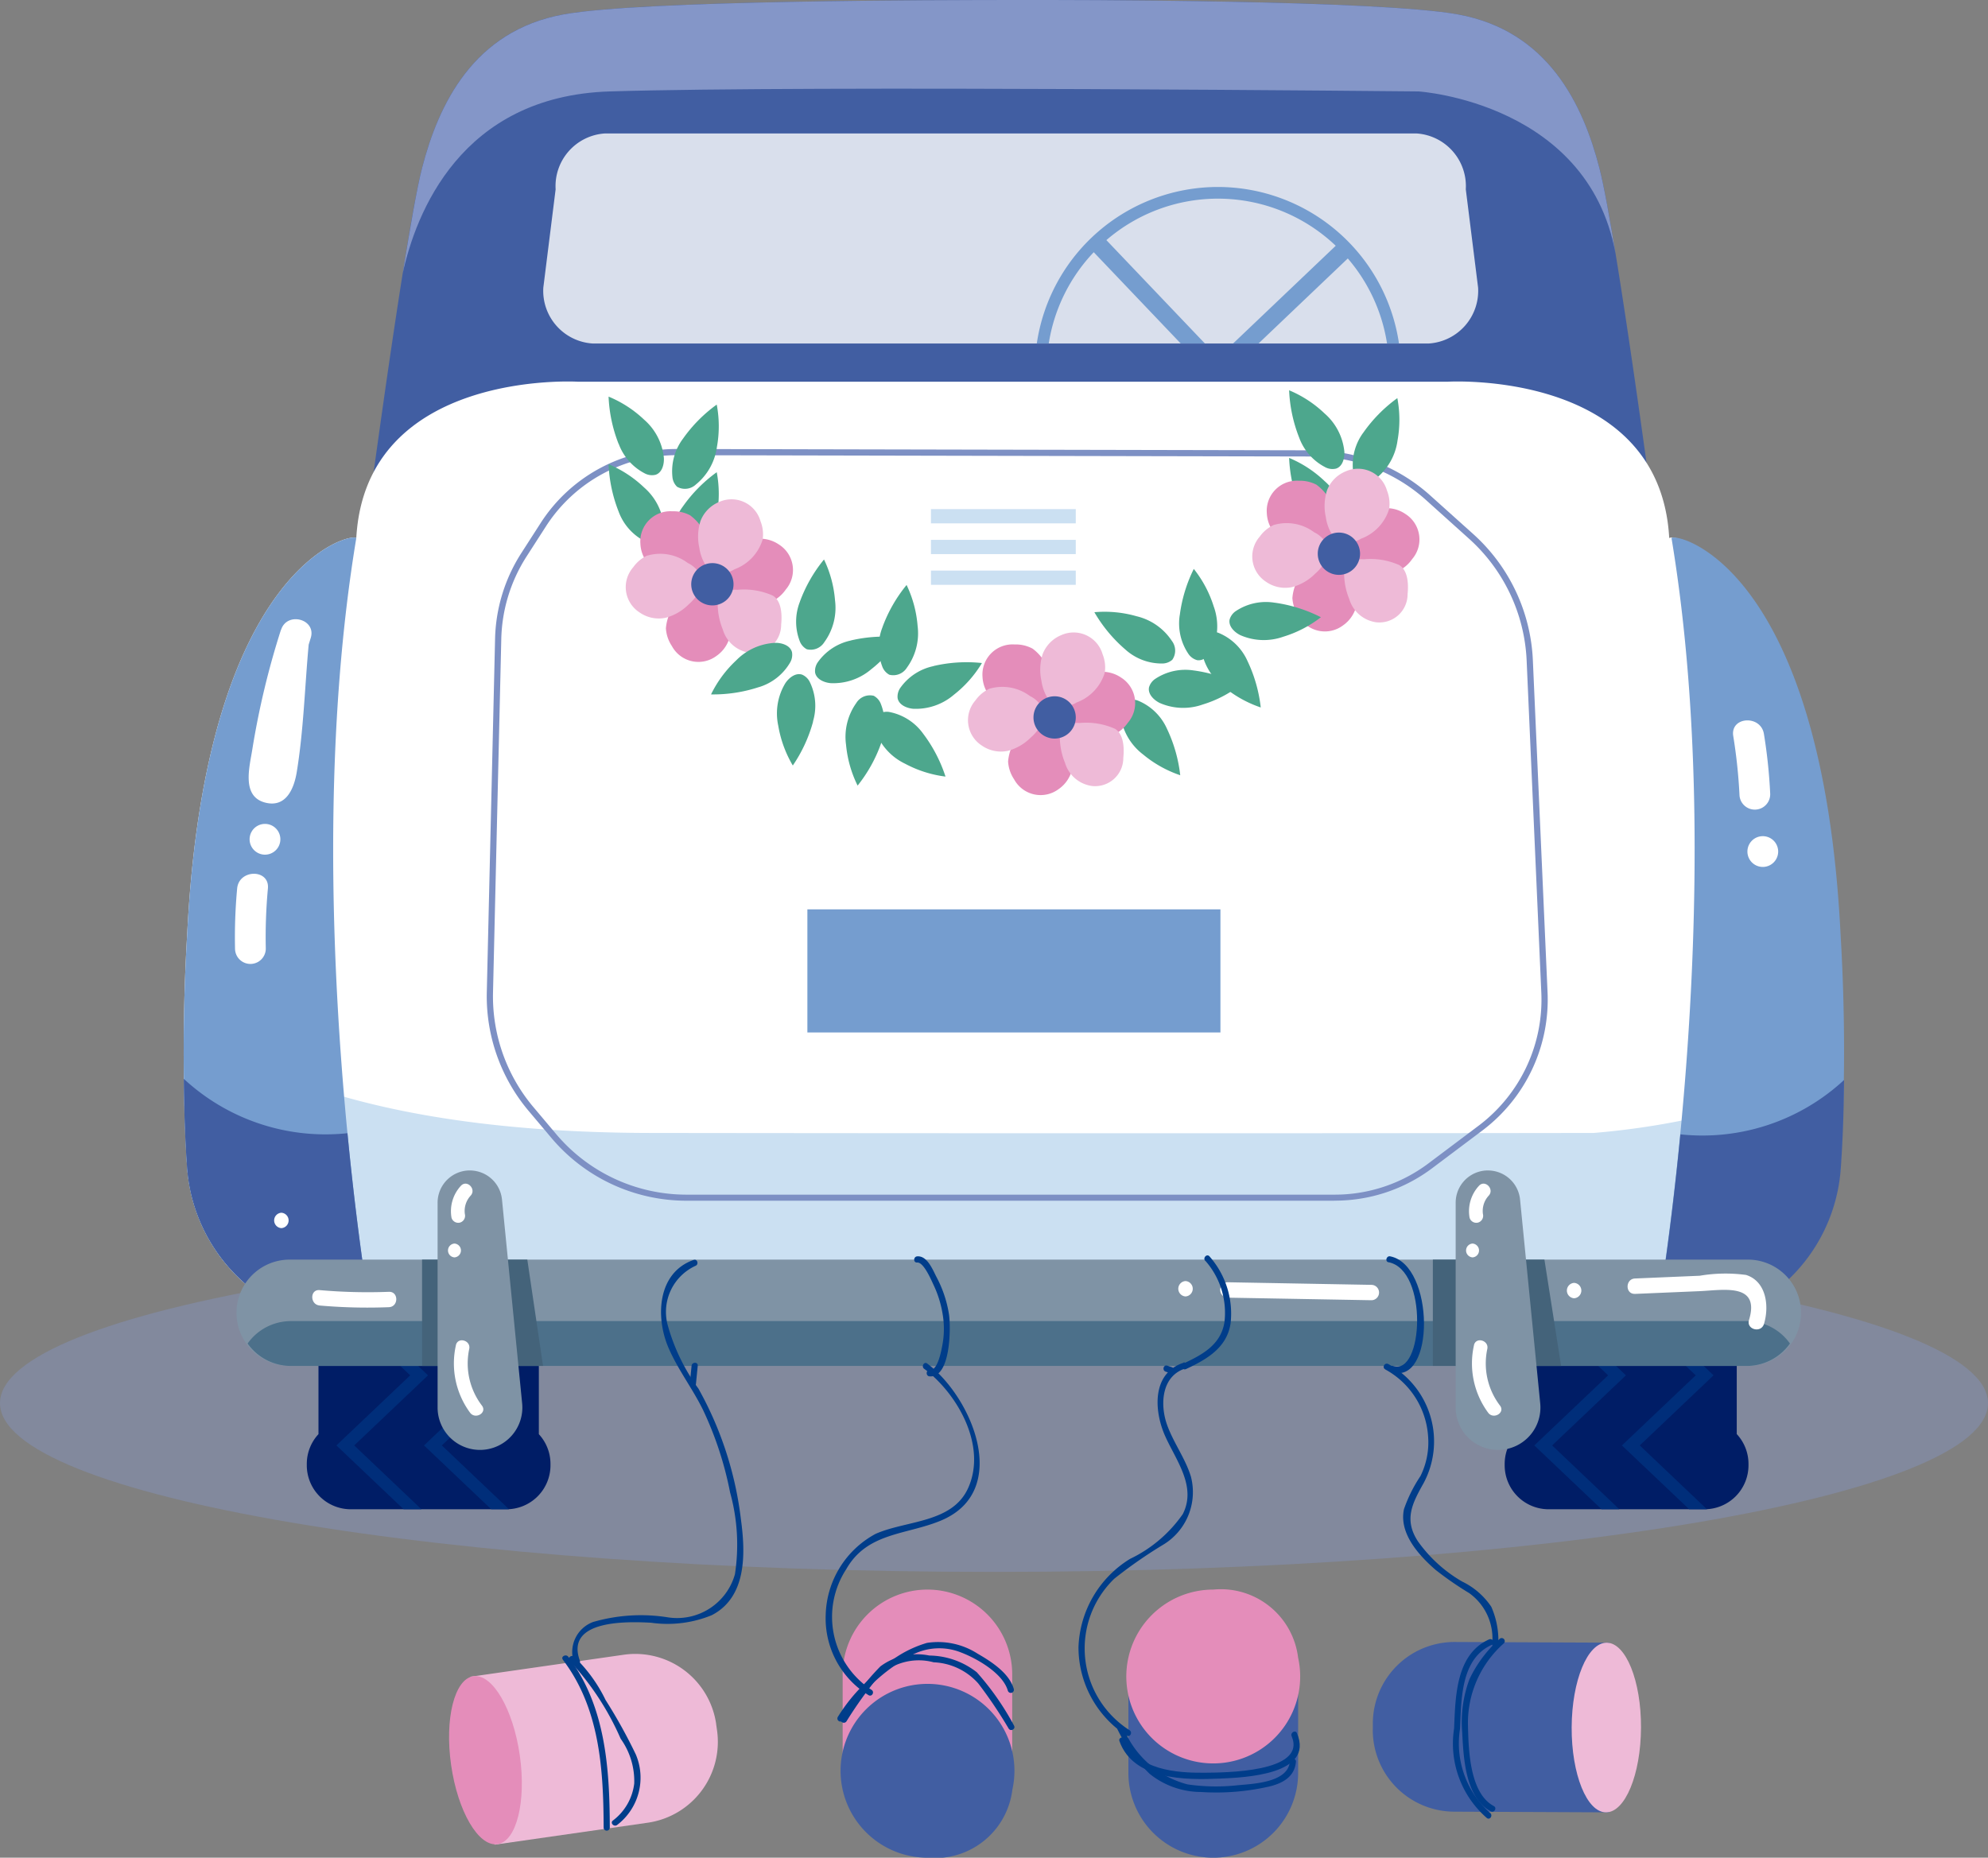 <svg xmlns="http://www.w3.org/2000/svg" xmlns:xlink="http://www.w3.org/1999/xlink" width="66.568" height="62.218" viewBox="0 0 66.568 62.218"><rect x="0" y="0" width="66.568" height="62.218" fill="#808080" stroke="none"/><defs><clipPath id="a"><rect width="66.568" height="62.218" fill="none"/></clipPath><clipPath id="c"><rect width="66.568" height="11.305" fill="none"/></clipPath><clipPath id="d"><rect width="31.3" height="7.035" fill="none"/></clipPath></defs><g transform="translate(-83.216 668)"><g transform="translate(83.216 -668)"><g clip-path="url(#a)"><g clip-path="url(#a)"><g transform="translate(0 41.342)" opacity="0.4"><g clip-path="url(#c)"><path d="M66.568,139.572c0,3.122-14.9,5.652-33.284,5.652S0,142.695,0,139.572s14.9-5.652,33.284-5.652,33.284,2.531,33.284,5.652" transform="translate(0 -133.92)" fill="#8496c8"/></g></g><path d="M41.048,141.48v-6.3H33.669v6.3a1.467,1.467,0,0,0-.391,1v.043a1.473,1.473,0,0,0,1.473,1.473h5.214a1.473,1.473,0,0,0,1.473-1.473v-.043a1.467,1.467,0,0,0-.391-1" transform="translate(-23.005 -93.448)" fill="#001d66"/><path d="M38.739,142.849l-2.25-2.137,2.471-2.347-2.471-2.346,2.628-2.5.283.3-2.314,2.2,2.471,2.346-2.471,2.347,2.25,2.138Z" transform="translate(-25.225 -92.302)" fill="#002e7a"/><path d="M48.243,142.849l-2.25-2.137,2.471-2.347-2.471-2.346,2.628-2.5.283.3-2.314,2.2,2.471,2.346-2.471,2.347,2.25,2.138Z" transform="translate(-31.795 -92.302)" fill="#002e7a"/><path d="M170.98,141.48v-6.3H163.6v6.3a1.467,1.467,0,0,0-.391,1v.043a1.473,1.473,0,0,0,1.473,1.473H169.9a1.473,1.473,0,0,0,1.473-1.473v-.043a1.466,1.466,0,0,0-.391-1" transform="translate(-112.825 -93.448)" fill="#001d66"/><path d="M168.671,142.849l-2.25-2.137,2.471-2.347-2.471-2.346,2.628-2.5.283.3-2.314,2.2,2.471,2.346-2.471,2.347,2.25,2.138Z" transform="translate(-115.045 -92.302)" fill="#002e7a"/><path d="M178.175,142.849l-2.25-2.137,2.471-2.347-2.471-2.346,2.628-2.5.283.3-2.314,2.2,2.471,2.346-2.471,2.347,2.25,2.138Z" transform="translate(-121.615 -92.302)" fill="#002e7a"/><path d="M111.145,42.921h0s.011,0,0,0" transform="translate(-76.833 -29.671)" fill="#415ea2"/><path d="M81.468,5.631c-.549-2.128-1.716-4.6-4.736-5.148C74.061,0,64.042-.005,61.755,0S49.45,0,46.78.483c-3.02.549-4.187,3.02-4.736,5.148-.445,1.724-1.34,8.133-1.664,10.5a.216.216,0,0,0,.377.169c1.027-1.157,3.959-3.293,11.583-3.192,5.361.07,7.822.1,8.948.121v.015l.468-.008.468.008v-.015c1.126-.017,3.587-.051,8.948-.121,7.624-.1,10.556,2.035,11.583,3.192a.216.216,0,0,0,.377-.169c-.324-2.372-1.219-8.781-1.664-10.5" transform="translate(-27.912 0)" fill="#415ea2"/><path d="M108.1,42.921h0c-.011,0,0,0,0,0" transform="translate(-74.726 -29.671)" fill="#415ea2"/><path d="M75.332,59.919c-.618-12.458-5.56-13.488-5.663-13.282-.309-5.663-7.413-5.241-7.413-5.241H33.118s-7.1-.422-7.413,5.241c-.1-.206-5.045.824-5.663,13.282a65.385,65.385,0,0,0,0,7.795A5.691,5.691,0,0,0,25.717,73H69.658a5.691,5.691,0,0,0,5.678-5.281,65.46,65.46,0,0,0,0-7.795" transform="translate(-13.775 -28.612)" fill="#fff"/><path d="M46.4,120.953H69.658a5.691,5.691,0,0,0,5.678-5.281c.066-.918.107-2,.112-3.258a26.1,26.1,0,0,1-8.314,2.1s-13.788.023-31.547,0c-8.6-.011-13.193-1.852-15.645-3.749-.038,2,.005,3.614.1,4.909a5.691,5.691,0,0,0,5.678,5.281Z" transform="translate(-13.775 -76.569)" fill="#cbe0f2"/><path d="M81.169,73.892H59.456a5.915,5.915,0,0,1-4.521-2.137l-.718-.852A5.96,5.96,0,0,1,52.8,66.927l.277-11.84a5.546,5.546,0,0,1,.872-2.874l.661-1.028a5.4,5.4,0,0,1,4.568-2.469h.012l21.3.044a5.888,5.888,0,0,1,3.921,1.529l1.415,1.271a6.041,6.041,0,0,1,2,4.194l.492,11.119a5.488,5.488,0,0,1-2.155,4.648l-1.71,1.285a5.417,5.417,0,0,1-3.281,1.084M59.179,48.923A5.191,5.191,0,0,0,54.785,51.3l-.661,1.028a5.338,5.338,0,0,0-.839,2.767l-.277,11.84a5.754,5.754,0,0,0,1.367,3.838l.718.852a5.71,5.71,0,0,0,4.364,2.064H81.169a5.212,5.212,0,0,0,3.157-1.043l1.71-1.285a5.284,5.284,0,0,0,2.073-4.475l-.491-11.119a5.833,5.833,0,0,0-1.932-4.05L84.27,50.443a5.683,5.683,0,0,0-3.784-1.476l-21.3-.044Z" transform="translate(-36.5 -33.678)" fill="#7d90c4"/><path d="M25.705,58.341c-.1-.206-5.045.824-5.663,13.282a65.385,65.385,0,0,0,0,7.795A5.691,5.691,0,0,0,25.717,84.7h.525s-2.549-14.243-.537-26.358" transform="translate(-13.775 -40.316)" fill="#759dcf"/><path d="M20.044,120.011a5.691,5.691,0,0,0,5.678,5.281h.525s-.458-2.56-.832-6.431a6.977,6.977,0,0,1-5.481-1.821c.01,1.139.049,2.124.11,2.971" transform="translate(-13.78 -80.908)" fill="#415ea2"/><g transform="translate(18.193 4.469)" opacity="0.8"><g clip-path="url(#d)"><path d="M88.592,21.512H60.577a1.768,1.768,0,0,1-1.643-1.87l.412-3.294a1.768,1.768,0,0,1,1.643-1.87H88.18a1.768,1.768,0,0,1,1.643,1.87l.412,3.294a1.768,1.768,0,0,1-1.643,1.87" transform="translate(-58.934 -14.477)" fill="#fff"/></g></g><path d="M111.145,42.921h0s.011,0,0,0" transform="translate(-76.833 -29.671)" fill="#005e9f"/><path d="M83.749,5.631C83.2,3.5,82.033,1.032,79.013.483,76.343,0,66.323-.005,64.037,0S51.731,0,49.061.483c-3.02.549-4.187,3.02-4.736,5.148-.169.656-.4,1.992-.648,3.525.435-1.983,1.929-5.94,6.936-6.094,6.693-.206,27.079,0,27.079,0s5.844.37,6.634,5.656c-.218-1.346-.424-2.493-.577-3.086" transform="translate(-30.193 0)" fill="#8496c8"/><path d="M43.116,33.262" transform="translate(-29.806 -22.994)" fill="#8496c8"/><path d="M108.1,42.921h0c-.011,0,0,0,0,0" transform="translate(-74.726 -29.671)" fill="#005e9f"/><path d="M180.1,58.341c.1-.206,5.045.824,5.663,13.282a65.4,65.4,0,0,1,0,7.795A5.691,5.691,0,0,1,180.09,84.7h-.525s2.549-14.243.537-26.358" transform="translate(-124.131 -40.316)" fill="#759dcf"/><path d="M185.772,120.139a5.691,5.691,0,0,1-5.678,5.281h-.525s.458-2.56.832-6.431a6.977,6.977,0,0,0,5.481-1.821c-.01,1.139-.049,2.124-.11,2.971" transform="translate(-124.134 -80.997)" fill="#415ea2"/><path d="M118.52,20.283a6.135,6.135,0,0,0-6.062,5.243h.4a5.721,5.721,0,0,1,1.507-3.058l2.913,3.058h.81l-3.3-3.463a5.719,5.719,0,0,1,7.68.189l-3.438,3.274h.851l2.991-2.849a5.717,5.717,0,0,1,1.314,2.849h.4a6.135,6.135,0,0,0-6.062-5.243" transform="translate(-77.741 -14.021)" fill="#759dcf"/><path d="M76.313,140.217H27.57a1.781,1.781,0,1,1,0-3.561H76.313a1.781,1.781,0,1,1,0,3.561" transform="translate(-17.828 -94.469)" fill="#7f93a5"/><path d="M77.051,143.326H28.308a1.777,1.777,0,0,0-1.451.751,1.777,1.777,0,0,0,1.451.751H77.051a1.777,1.777,0,0,0,1.451-.751,1.777,1.777,0,0,0-1.451-.751" transform="translate(-18.566 -99.08)" fill="#4c708a"/><path d="M45.782,140.217h4.051l-.527-3.561H45.782Z" transform="translate(-31.649 -94.469)" fill="#44637a"/><path d="M48.548,126.984h0a1.081,1.081,0,0,1,1.075.974l.676,6.836a1.419,1.419,0,1,1-2.832.14v-6.87a1.08,1.08,0,0,1,1.08-1.081" transform="translate(-32.814 -87.783)" fill="#7f93a5"/><path d="M190.093,90.717a.515.515,0,0,0,0,1.03.515.515,0,0,0,0-1.03" transform="translate(-131.066 -62.712)" fill="#fff"/><path d="M189.011,78.6c-.105-.649-1.134-.584-1.027.071a17.718,17.718,0,0,1,.21,2,.515.515,0,0,0,1.027-.071,17.642,17.642,0,0,0-.21-2" transform="translate(-129.946 -54.018)" fill="#fff"/><path d="M28.054,67.531a27.346,27.346,0,0,0-.959,4.007c-.094.594-.368,1.576.438,1.779.692.174.959-.467,1.05-1.02.23-1.4.27-2.858.4-4.273.023-.073.045-.147.068-.22.2-.633-.793-.9-.993-.274" transform="translate(-18.647 -46.435)" fill="#fff"/><path d="M27.628,89.383a.515.515,0,0,0,0,1.03.515.515,0,0,0,0-1.03" transform="translate(-18.755 -61.789)" fill="#fff"/><path d="M25.555,95.286a17.726,17.726,0,0,0-.071,2.012.515.515,0,0,0,1.03,0,17.726,17.726,0,0,1,.071-2.012c.061-.659-.969-.655-1.03,0" transform="translate(-17.614 -65.529)" fill="#fff"/><path d="M29.963,132.084a.258.258,0,0,0,0-.515.258.258,0,0,0,0,.515" transform="translate(-20.541 -90.952)" fill="#fff"/><path d="M34.118,140.48a18.339,18.339,0,0,0,2.318.056c.33-.013.332-.528,0-.515a18.382,18.382,0,0,1-2.318-.057c-.33-.029-.328.486,0,.515" transform="translate(-23.415 -96.756)" fill="#fff"/><path d="M49.249,128.486a1.252,1.252,0,0,0-.313,1.068.234.234,0,0,0,.285.162.237.237,0,0,0,.162-.285.753.753,0,0,1,.194-.617c.2-.22-.126-.549-.328-.328" transform="translate(-33.817 -88.77)" fill="#fff"/><path d="M48.794,135.377a.232.232,0,0,0,0-.463.232.232,0,0,0,0,.463" transform="translate(-33.576 -93.265)" fill="#fff"/><path d="M49.305,145.587a2.782,2.782,0,0,0,.475,2.254c.175.238.577.007.4-.234a2.328,2.328,0,0,1-.428-1.9c.061-.291-.386-.415-.447-.123" transform="translate(-34.04 -100.528)" fill="#fff"/><path d="M155.418,140.217h4.295l-.559-3.561h-3.736Z" transform="translate(-107.439 -94.469)" fill="#44637a"/><path d="M158.974,126.984h0a1.081,1.081,0,0,1,1.075.974l.676,6.836a1.419,1.419,0,1,1-2.832.14v-6.87a1.08,1.08,0,0,1,1.08-1.081" transform="translate(-109.15 -87.783)" fill="#7f93a5"/><path d="M170.181,139.693a.258.258,0,0,0,0-.515.258.258,0,0,0,0,.515" transform="translate(-117.472 -96.212)" fill="#fff"/><path d="M159.675,128.486a1.251,1.251,0,0,0-.313,1.068.234.234,0,0,0,.285.162.237.237,0,0,0,.162-.285.753.753,0,0,1,.194-.617c.2-.22-.126-.549-.328-.328" transform="translate(-110.153 -88.77)" fill="#fff"/><path d="M159.22,135.377a.232.232,0,0,0,0-.463.232.232,0,0,0,0,.463" transform="translate(-109.912 -93.265)" fill="#fff"/><path d="M159.731,145.587a2.782,2.782,0,0,0,.475,2.254c.175.238.577.007.4-.234a2.328,2.328,0,0,1-.428-1.9c.061-.291-.386-.415-.447-.123" transform="translate(-110.376 -100.528)" fill="#fff"/><path d="M128.033,139.495a.258.258,0,0,0,0-.515.258.258,0,0,0,0,.515" transform="translate(-88.336 -96.075)" fill="#fff"/><path d="M132.58,139.63l4.819.086a.257.257,0,0,0,0-.515l-4.819-.087a.258.258,0,0,0,0,.515" transform="translate(-91.479 -96.169)" fill="#fff"/><path d="M176.8,138.821l2.167-.092c.78-.033,2.032-.289,1.65.964-.1.318.4.454.5.137.181-.593.085-1.428-.6-1.644a5.145,5.145,0,0,0-1.551.027l-2.167.092c-.33.014-.332.529,0,.515" transform="translate(-122.051 -95.486)" fill="#fff"/><rect width="13.831" height="4.123" transform="translate(27.035 30.456)" fill="#759dcf"/><path d="M73.243,52.383a4.866,4.866,0,0,1,1.139-1.155,3.888,3.888,0,0,1,.006,1.419,1.954,1.954,0,0,1-.705,1.258.536.536,0,0,1-.627.077.514.514,0,0,1-.158-.332,1.819,1.819,0,0,1,.345-1.268" transform="translate(-50.382 -35.413)" fill="#4da78d"/><path d="M66.347,51.952a4.871,4.871,0,0,1-.337-1.587,3.882,3.882,0,0,1,1.188.777,1.954,1.954,0,0,1,.662,1.281c.012.227-.065.5-.281.566a.515.515,0,0,1-.364-.05,1.818,1.818,0,0,1-.868-.987" transform="translate(-45.632 -34.817)" fill="#4da78d"/><path d="M71.126,55.607a1.193,1.193,0,0,0-.6-.138,1.01,1.01,0,0,0-1.072,1.085,1.122,1.122,0,0,0,.394.806,1.715,1.715,0,0,0,.826.336,1.48,1.48,0,0,0,.559.011.681.681,0,0,0,.453-.3.9.9,0,0,0,.066-.573,1.54,1.54,0,0,0-.625-1.224" transform="translate(-48.011 -38.345)" fill="#e48dba"/><path d="M79.629,60.554a1.19,1.19,0,0,0,.471-.4,1.009,1.009,0,0,0-.223-1.509,1.121,1.121,0,0,0-.881-.17,1.715,1.715,0,0,0-.765.458,1.481,1.481,0,0,0-.344.44.678.678,0,0,0-.029.545.9.9,0,0,0,.418.4,1.54,1.54,0,0,0,1.354.236" transform="translate(-53.791 -40.406)" fill="#e48dba"/><path d="M72.23,65.01a1.193,1.193,0,0,0,.2.582,1.009,1.009,0,0,0,1.49.33,1.121,1.121,0,0,0,.473-.763,1.717,1.717,0,0,0-.155-.878,1.483,1.483,0,0,0-.289-.479.678.678,0,0,0-.5-.222.9.9,0,0,0-.521.249,1.539,1.539,0,0,0-.7,1.18" transform="translate(-49.931 -43.953)" fill="#e48dba"/><path d="M78.025,65.322a2.276,2.276,0,0,1-.171-.758.609.609,0,0,1,.069-.343.679.679,0,0,1,.585-.235,2.364,2.364,0,0,1,1.19.195c.3.186.31.657.278.972a.944.944,0,0,1-1.06.942,1.1,1.1,0,0,1-.892-.772" transform="translate(-53.819 -44.232)" fill="#eebad7"/><path d="M77.886,55.514a1.191,1.191,0,0,0-.073-.612,1.009,1.009,0,0,0-1.383-.643,1.121,1.121,0,0,0-.627.642,1.717,1.717,0,0,0-.038.891,1.485,1.485,0,0,0,.178.529.678.678,0,0,0,.439.324.905.905,0,0,0,.562-.131,1.54,1.54,0,0,0,.942-1" transform="translate(-52.348 -37.448)" fill="#eebad7"/><path d="M68.61,60.092a1.188,1.188,0,0,0-.474.393A1.009,1.009,0,0,0,68.346,62a1.122,1.122,0,0,0,.88.178,1.717,1.717,0,0,0,.769-.451,1.487,1.487,0,0,0,.348-.437.68.68,0,0,0,.034-.545.906.906,0,0,0-.415-.4,1.54,1.54,0,0,0-1.352-.248" transform="translate(-46.931 -41.489)" fill="#eebad7"/><path d="M76.4,61.8a.708.708,0,1,1-.708-.708.707.707,0,0,1,.708.708" transform="translate(-51.838 -42.232)" fill="#415ea2"/><path d="M140.163,51.265a4.869,4.869,0,0,1-.337-1.587,3.882,3.882,0,0,1,1.188.777,1.954,1.954,0,0,1,.662,1.281c.012.227-.065.5-.281.566a.515.515,0,0,1-.364-.05,1.818,1.818,0,0,1-.868-.987" transform="translate(-96.66 -34.342)" fill="#4da78d"/><path d="M147.059,44.358A4.874,4.874,0,0,1,148.2,43.2a3.89,3.89,0,0,1,.006,1.419,1.954,1.954,0,0,1-.705,1.258.535.535,0,0,1-.627.077.514.514,0,0,1-.158-.332,1.817,1.817,0,0,1,.345-1.268" transform="translate(-101.41 -29.866)" fill="#4da78d"/><path d="M123.1,76.872a4.879,4.879,0,0,1,.446,1.56,3.882,3.882,0,0,1-1.239-.692,1.954,1.954,0,0,1-.749-1.233.535.535,0,0,1,.241-.584.515.515,0,0,1,.367.025,1.818,1.818,0,0,1,.934.924" transform="translate(-84.026 -52.468)" fill="#4da78d"/><path d="M140.163,43.928a4.868,4.868,0,0,1-.337-1.587,3.882,3.882,0,0,1,1.188.777,1.954,1.954,0,0,1,.662,1.281c.012.227-.065.5-.281.566a.515.515,0,0,1-.364-.05,1.818,1.818,0,0,1-.868-.987" transform="translate(-96.66 -29.27)" fill="#4da78d"/><path d="M108.24,70.056a1.194,1.194,0,0,0-.6-.138A1.01,1.01,0,0,0,106.567,71a1.122,1.122,0,0,0,.394.806,1.715,1.715,0,0,0,.826.336,1.48,1.48,0,0,0,.559.01.678.678,0,0,0,.453-.3.9.9,0,0,0,.066-.573,1.54,1.54,0,0,0-.625-1.224" transform="translate(-73.668 -48.334)" fill="#e48dba"/><path d="M116.743,75a1.19,1.19,0,0,0,.471-.4,1.009,1.009,0,0,0-.223-1.509,1.121,1.121,0,0,0-.881-.17,1.718,1.718,0,0,0-.765.458,1.485,1.485,0,0,0-.344.44.678.678,0,0,0-.029.545.9.9,0,0,0,.418.4,1.54,1.54,0,0,0,1.354.236" transform="translate(-79.447 -50.395)" fill="#e48dba"/><path d="M109.345,79.46a1.191,1.191,0,0,0,.2.582,1.009,1.009,0,0,0,1.489.33,1.12,1.12,0,0,0,.473-.763,1.724,1.724,0,0,0-.155-.878,1.473,1.473,0,0,0-.289-.479.677.677,0,0,0-.5-.222.9.9,0,0,0-.52.249,1.538,1.538,0,0,0-.7,1.18" transform="translate(-75.588 -53.942)" fill="#e48dba"/><path d="M115.139,79.772a2.274,2.274,0,0,1-.171-.758.608.608,0,0,1,.069-.343.679.679,0,0,1,.585-.235,2.365,2.365,0,0,1,1.19.194c.3.186.31.657.278.972a.944.944,0,0,1-1.06.942,1.1,1.1,0,0,1-.892-.772" transform="translate(-79.476 -54.221)" fill="#eebad7"/><path d="M115,69.963a1.191,1.191,0,0,0-.073-.612,1.009,1.009,0,0,0-1.383-.643,1.122,1.122,0,0,0-.627.642,1.717,1.717,0,0,0-.038.891,1.485,1.485,0,0,0,.178.529.677.677,0,0,0,.439.324.905.905,0,0,0,.562-.131,1.54,1.54,0,0,0,.942-1" transform="translate(-78.006 -47.437)" fill="#eebad7"/><path d="M105.724,74.541a1.19,1.19,0,0,0-.474.393,1.009,1.009,0,0,0,.21,1.511,1.122,1.122,0,0,0,.88.178,1.72,1.72,0,0,0,.769-.451,1.491,1.491,0,0,0,.348-.437.68.68,0,0,0,.034-.545.906.906,0,0,0-.415-.4,1.54,1.54,0,0,0-1.352-.248" transform="translate(-72.587 -51.477)" fill="#eebad7"/><path d="M113.517,76.249a.708.708,0,1,1-.708-.708.708.708,0,0,1,.708.708" transform="translate(-77.495 -52.221)" fill="#415ea2"/><path d="M139.075,52.294a1.194,1.194,0,0,0-.6-.138,1.01,1.01,0,0,0-1.072,1.085,1.121,1.121,0,0,0,.394.806,1.715,1.715,0,0,0,.825.336,1.48,1.48,0,0,0,.559.011.68.68,0,0,0,.453-.3.9.9,0,0,0,.066-.573,1.54,1.54,0,0,0-.625-1.224" transform="translate(-94.984 -36.055)" fill="#e48dba"/><path d="M147.578,57.242a1.19,1.19,0,0,0,.471-.4,1.009,1.009,0,0,0-.223-1.509,1.121,1.121,0,0,0-.881-.17,1.715,1.715,0,0,0-.765.458,1.482,1.482,0,0,0-.344.44.678.678,0,0,0-.029.545.9.9,0,0,0,.418.4,1.54,1.54,0,0,0,1.354.236" transform="translate(-100.763 -38.117)" fill="#e48dba"/><path d="M140.18,61.7a1.194,1.194,0,0,0,.2.582,1.01,1.01,0,0,0,1.49.33,1.122,1.122,0,0,0,.473-.763,1.717,1.717,0,0,0-.155-.878,1.486,1.486,0,0,0-.289-.479.678.678,0,0,0-.5-.222.9.9,0,0,0-.52.249,1.539,1.539,0,0,0-.7,1.18" transform="translate(-96.904 -41.663)" fill="#e48dba"/><path d="M145.974,62.01a2.275,2.275,0,0,1-.171-.758.609.609,0,0,1,.069-.343.679.679,0,0,1,.585-.235,2.364,2.364,0,0,1,1.19.194c.3.186.31.657.278.972a.944.944,0,0,1-1.06.942,1.1,1.1,0,0,1-.892-.772" transform="translate(-100.792 -41.942)" fill="#eebad7"/><path d="M145.837,52.2a1.192,1.192,0,0,0-.073-.612,1.009,1.009,0,0,0-1.383-.643,1.122,1.122,0,0,0-.627.642,1.717,1.717,0,0,0-.038.891,1.486,1.486,0,0,0,.178.529.678.678,0,0,0,.439.324.9.9,0,0,0,.562-.131,1.54,1.54,0,0,0,.942-1" transform="translate(-99.321 -35.158)" fill="#eebad7"/><path d="M136.559,56.779a1.188,1.188,0,0,0-.474.393,1.009,1.009,0,0,0,.21,1.511,1.122,1.122,0,0,0,.88.178,1.718,1.718,0,0,0,.769-.451,1.487,1.487,0,0,0,.348-.437.68.68,0,0,0,.034-.545.906.906,0,0,0-.415-.4,1.54,1.54,0,0,0-1.352-.248" transform="translate(-93.903 -39.199)" fill="#eebad7"/><path d="M144.352,58.487a.708.708,0,1,1-.708-.708.708.708,0,0,1,.708.708" transform="translate(-98.811 -39.942)" fill="#415ea2"/><path d="M73.243,45.046a4.866,4.866,0,0,1,1.139-1.155,3.888,3.888,0,0,1,.006,1.419,1.954,1.954,0,0,1-.705,1.258.536.536,0,0,1-.627.077.514.514,0,0,1-.158-.332,1.819,1.819,0,0,1,.345-1.268" transform="translate(-50.382 -30.341)" fill="#4da78d"/><path d="M66.347,44.615a4.871,4.871,0,0,1-.337-1.587A3.882,3.882,0,0,1,67.2,43.8a1.954,1.954,0,0,1,.662,1.281c.012.227-.065.5-.281.566a.515.515,0,0,1-.364-.05,1.818,1.818,0,0,1-.868-.987" transform="translate(-45.632 -29.745)" fill="#4da78d"/><path d="M78.714,71.224a4.881,4.881,0,0,1-1.6.244,3.888,3.888,0,0,1,.844-1.141,1.955,1.955,0,0,1,1.318-.586c.227,0,.493.093.549.313a.516.516,0,0,1-.072.361,1.816,1.816,0,0,1-1.035.809" transform="translate(-53.305 -48.211)" fill="#4da78d"/><path d="M85.495,74.724a4.879,4.879,0,0,1-.68,1.473,3.883,3.883,0,0,1-.487-1.333,1.955,1.955,0,0,1,.237-1.423c.126-.189.349-.36.564-.286a.515.515,0,0,1,.261.258,1.817,1.817,0,0,1,.1,1.31" transform="translate(-58.268 -50.559)" fill="#4da78d"/><path d="M92.917,77.012a4.87,4.87,0,0,1-.788,1.419,3.892,3.892,0,0,1-.387-1.365,1.956,1.956,0,0,1,.342-1.4.536.536,0,0,1,.584-.243.516.516,0,0,1,.241.277,1.82,1.82,0,0,1,.007,1.314" transform="translate(-63.412 -52.12)" fill="#4da78d"/><path d="M96.482,77.955a4.871,4.871,0,0,1,.75,1.439,3.881,3.881,0,0,1-1.352-.43,1.955,1.955,0,0,1-.981-1.057.536.536,0,0,1,.119-.621.514.514,0,0,1,.364-.049,1.819,1.819,0,0,1,1.1.718" transform="translate(-65.572 -53.385)" fill="#4da78d"/><path d="M89.6,69.2a4.886,4.886,0,0,1,1.619-.1,3.885,3.885,0,0,1-.94,1.063,1.956,1.956,0,0,1-1.364.469c-.226-.021-.483-.136-.52-.36a.513.513,0,0,1,.1-.353,1.819,1.819,0,0,1,1.1-.716" transform="translate(-61.102 -47.752)" fill="#4da78d"/><path d="M86.477,62.105a4.876,4.876,0,0,1,.806-1.408,3.886,3.886,0,0,1,.369,1.371,1.956,1.956,0,0,1-.36,1.4.536.536,0,0,1-.587.235.515.515,0,0,1-.238-.28,1.818,1.818,0,0,1,.01-1.314" transform="translate(-59.691 -41.959)" fill="#4da78d"/><path d="M98.557,71.971a4.869,4.869,0,0,1,1.619-.1,3.888,3.888,0,0,1-.94,1.063,1.955,1.955,0,0,1-1.364.469c-.226-.021-.483-.136-.52-.36a.515.515,0,0,1,.1-.353,1.818,1.818,0,0,1,1.1-.715" transform="translate(-67.296 -49.665)" fill="#4da78d"/><path d="M95.436,64.872a4.868,4.868,0,0,1,.806-1.408,3.88,3.88,0,0,1,.369,1.371,1.956,1.956,0,0,1-.36,1.4.536.536,0,0,1-.587.235.515.515,0,0,1-.238-.28,1.818,1.818,0,0,1,.01-1.314" transform="translate(-65.885 -43.872)" fill="#4da78d"/><path d="M126.121,72.7a4.879,4.879,0,0,1,1.548.487,3.889,3.889,0,0,1-1.26.653,1.955,1.955,0,0,1-1.441-.054c-.2-.1-.4-.3-.355-.523a.516.516,0,0,1,.223-.292,1.819,1.819,0,0,1,1.286-.27" transform="translate(-86.138 -50.244)" fill="#4da78d"/><path d="M131.838,69.518a4.88,4.88,0,0,1,.446,1.56,3.881,3.881,0,0,1-1.239-.692,1.953,1.953,0,0,1-.749-1.233.535.535,0,0,1,.241-.584.515.515,0,0,1,.367.025,1.818,1.818,0,0,1,.934.924" transform="translate(-90.068 -47.384)" fill="#4da78d"/><path d="M134.863,65.346a4.879,4.879,0,0,1,1.548.487,3.889,3.889,0,0,1-1.26.653,1.955,1.955,0,0,1-1.441-.054c-.2-.1-.4-.3-.355-.523a.515.515,0,0,1,.223-.292,1.819,1.819,0,0,1,1.286-.27" transform="translate(-92.181 -45.161)" fill="#4da78d"/><path d="M127.933,63.276a4.881,4.881,0,0,1,.47-1.553,3.883,3.883,0,0,1,.666,1.253,1.955,1.955,0,0,1-.039,1.442c-.1.2-.3.4-.519.36a.514.514,0,0,1-.295-.22,1.817,1.817,0,0,1-.284-1.283" transform="translate(-88.429 -42.669)" fill="#4da78d"/><path d="M119.74,67.625a4.866,4.866,0,0,1-1.036-1.248,3.881,3.881,0,0,1,1.413.135,1.954,1.954,0,0,1,1.182.826.536.536,0,0,1,.014.632.514.514,0,0,1-.346.125,1.817,1.817,0,0,1-1.227-.47" transform="translate(-82.059 -45.873)" fill="#4da78d"/><path d="M94.241,172.453h0a2.841,2.841,0,0,0-2.841,2.841v3.5a1.578,1.578,0,0,0,1.578,1.578H95.5a1.578,1.578,0,0,0,1.578-1.578v-3.5a2.841,2.841,0,0,0-2.841-2.841" transform="translate(-63.184 -119.215)" fill="#e48dba"/><path d="M97.083,189.053a2.911,2.911,0,1,0-2.841,2.279,2.607,2.607,0,0,0,2.841-2.279" transform="translate(-63.184 -129.114)" fill="#415ea2"/><path d="M125.235,183.816h0a2.841,2.841,0,0,1-2.841-2.841v-3.5a1.578,1.578,0,0,1,1.578-1.578H126.5a1.578,1.578,0,0,1,1.578,1.578v3.5a2.841,2.841,0,0,1-2.841,2.841" transform="translate(-84.61 -121.598)" fill="#415ea2"/><path d="M128.077,174.733a2.911,2.911,0,1,1-2.841-2.28,2.607,2.607,0,0,1,2.841,2.28" transform="translate(-84.61 -119.215)" fill="#e48dba"/><path d="M59.26,181.772l.03.208a2.736,2.736,0,0,1-2.32,3.1l-5.127.736-.808-5.625,5.127-.736a2.737,2.737,0,0,1,3.1,2.32" transform="translate(-35.281 -124.034)" fill="#eebad7"/><path d="M49.523,181.843c.635-.091,1.33,1.094,1.553,2.647s-.111,2.886-.746,2.978-1.33-1.094-1.553-2.648.111-2.886.746-2.978" transform="translate(-33.671 -125.703)" fill="#e48dba"/><path d="M148.907,181.075v-.21a2.736,2.736,0,0,1,2.748-2.725l5.179.023-.025,5.683-5.179-.023a2.736,2.736,0,0,1-2.725-2.748" transform="translate(-102.938 -123.147)" fill="#415ea2"/><path d="M171.623,183.895c-.641,0-1.156-1.277-1.149-2.846s.532-2.839,1.173-2.836,1.156,1.277,1.149,2.846-.532,2.839-1.173,2.836" transform="translate(-117.847 -123.196)" fill="#eebad7"/><path d="M61.739,179.832a9.251,9.251,0,0,1,1.7,2.6,2.436,2.436,0,0,1,.454,1.5,1.821,1.821,0,0,1-.717,1.241c-.1.081.042.226.146.145a1.99,1.99,0,0,0,.623-2.363,17.7,17.7,0,0,0-1.011-1.821,5.048,5.048,0,0,0-1.053-1.449c-.1-.085-.247.06-.146.146" transform="translate(-42.656 -124.198)" fill="#003d8a"/><path d="M61.009,179.738c1.231,1.619,1.359,3.659,1.365,5.62a.1.1,0,0,0,.206,0c-.006-1.992-.142-4.079-1.393-5.724-.079-.1-.258,0-.178.1" transform="translate(-42.161 -124.149)" fill="#003d8a"/><path d="M96.987,181.885a9.244,9.244,0,0,0-1.245-1.783,2.626,2.626,0,0,0-1.588-.56,2.049,2.049,0,0,0-1.64.363,8.461,8.461,0,0,0-1.313,1.74c-.076.109.1.212.178.1a13.594,13.594,0,0,1,1.056-1.477,1.925,1.925,0,0,1,1.862-.5,2.112,2.112,0,0,1,1.495.71,15,15,0,0,1,1.017,1.51c.069.113.247.01.178-.1" transform="translate(-63.034 -124.095)" fill="#003d8a"/><path d="M91.011,180.755a6.106,6.106,0,0,1,2.275-2.167,1.973,1.973,0,0,1,1.681-.1c.524.2,1.394.692,1.562,1.276a.1.1,0,0,0,.2-.055c-.155-.537-.757-.92-1.219-1.187a2.448,2.448,0,0,0-1.687-.357,3.812,3.812,0,0,0-1.607.948,5.751,5.751,0,0,0-1.381,1.534.1.1,0,0,0,.178.1" transform="translate(-62.782 -123.142)" fill="#003d8a"/><path d="M121.413,188.178c.468,1.309,2.227,1.3,3.363,1.251.819-.035,3.172-.127,2.579-1.521-.052-.122-.229-.017-.178.1.521,1.223-2.276,1.219-2.93,1.225-.916.009-2.271-.091-2.636-1.114-.044-.124-.243-.071-.2.055" transform="translate(-83.927 -129.861)" fill="#003d8a"/><path d="M121.205,187.326a5.359,5.359,0,0,0,1.069,1.473,2.757,2.757,0,0,0,1.714.608,7.935,7.935,0,0,0,2.284-.182c.457-.108.858-.327.9-.832.011-.132-.195-.131-.206,0-.06.7-1.237.741-1.745.788a6.631,6.631,0,0,1-1.676-.028,3.18,3.18,0,0,1-2.164-1.93.1.1,0,0,0-.178.1" transform="translate(-83.778 -129.39)" fill="#003d8a"/><path d="M159.835,177.741a4.2,4.2,0,0,0-1.009,1.349,4.1,4.1,0,0,0-.244,1.77c.045.856.1,2.195.957,2.655.117.062.221-.115.1-.178-.8-.429-.842-1.857-.862-2.649a3.559,3.559,0,0,1,1.2-2.8.1.1,0,0,0-.146-.146" transform="translate(-109.621 -122.85)" fill="#003d8a"/><path d="M158.879,177.833c-1.121.5-1.127,1.937-1.173,2.985a3.3,3.3,0,0,0,1.1,3c.108.077.211-.1.1-.178a3.112,3.112,0,0,1-1-2.821c.043-.978.022-2.342,1.071-2.807.121-.054.016-.231-.1-.178" transform="translate(-109.016 -122.927)" fill="#003d8a"/><path d="M66.12,136.671c-1.224.427-1.283,1.922-.846,2.941.314.731.806,1.367,1.156,2.08a11.666,11.666,0,0,1,.908,2.768A6.539,6.539,0,0,1,67.5,147.2a2.012,2.012,0,0,1-2.236,1.444,5.76,5.76,0,0,0-2.516.155,1.075,1.075,0,0,0-.642,1.345c.045.124.244.07.2-.055-.5-1.38,1.628-1.307,2.385-1.266a3.912,3.912,0,0,0,2.03-.251c1.183-.608,1.134-2.077.98-3.209a11.827,11.827,0,0,0-1.424-4.382,6.587,6.587,0,0,1-1.039-2.168,1.7,1.7,0,0,1,.937-1.941c.124-.043.071-.242-.055-.2" transform="translate(-42.891 -94.475)" fill="#003d8a"/><path d="M99.261,136.5c.215-.018.467.575.547.746a3.642,3.642,0,0,1,.312,1.019,2.948,2.948,0,0,1-.011.981c-.039.206-.156.881-.43.861-.132-.01-.132.2,0,.206.711.052.709-1.642.65-2.062a3.948,3.948,0,0,0-.419-1.262c-.127-.244-.309-.724-.649-.695-.131.011-.132.217,0,.206" transform="translate(-68.55 -94.216)" fill="#003d8a"/><path d="M92.852,148.057c1.118.841,2.1,2.574,1.475,3.983-.531,1.193-2.075,1.087-3.106,1.546a3.173,3.173,0,0,0-1.668,2.7,3.02,3.02,0,0,0,1.433,2.7c.113.071.216-.107.1-.178a2.921,2.921,0,0,1-.846-4.039c.7-1.234,2-1.146,3.159-1.624,2.382-.982,1.068-4.123-.447-5.264-.106-.08-.209.1-.1.178" transform="translate(-61.904 -102.213)" fill="#003d8a"/><path d="M128.949,136.374a2.635,2.635,0,0,1,.641,2.062c-.124.76-.748,1.09-1.386,1.388-.12.056-.015.233.1.178.693-.323,1.375-.715,1.493-1.537a2.9,2.9,0,0,0-.707-2.236c-.085-.1-.23.045-.146.146" transform="translate(-88.59 -94.15)" fill="#003d8a"/><path d="M120.495,147.831c-1.074.356-.988,1.627-.608,2.469.368.816,1.052,1.682.584,2.6a4.53,4.53,0,0,1-1.766,1.5,3.619,3.619,0,0,0-1.726,2.951,3.519,3.519,0,0,0,1.61,2.965c.111.073.214-.1.1-.178a3.246,3.246,0,0,1-.511-5.074,15.552,15.552,0,0,1,1.609-1.122,2.057,2.057,0,0,0,.956-2.3c-.188-.613-.586-1.135-.8-1.738-.236-.668-.189-1.614.6-1.877.125-.041.072-.24-.055-.2" transform="translate(-80.866 -102.19)" fill="#003d8a"/><path d="M150.448,136.489c1.335.263,1.166,3.816.148,3.475-.126-.042-.18.157-.055.2,1.471.492,1.457-3.578-.038-3.872-.129-.026-.185.173-.055.2" transform="translate(-103.952 -94.215)" fill="#003d8a"/><path d="M150.13,148.136a2.76,2.76,0,0,1,1.437,2.232,2.54,2.54,0,0,1-.255,1.341,4.822,4.822,0,0,0-.552,1.108c-.174.813.5,1.549,1.063,2.038a11.306,11.306,0,0,0,1.121.774,1.867,1.867,0,0,1,.769,1.709c0,.132.211.133.206,0a2.8,2.8,0,0,0-.235-1.251,2.465,2.465,0,0,0-.975-.845,4.692,4.692,0,0,1-1.481-1.346c-.479-.731-.188-1.276.189-1.95a2.958,2.958,0,0,0-1.183-3.989c-.117-.062-.221.116-.1.178" transform="translate(-103.748 -102.273)" fill="#003d8a"/><path d="M74.877,147.944l-.061.617c-.013.132.193.131.206,0l.061-.617c.013-.132-.193-.131-.206,0" transform="translate(-51.719 -102.204)" fill="#003d8a"/><path d="M126.269,148.347l.154.052c.126.043.18-.156.055-.2l-.154-.052c-.126-.043-.18.156-.055.2" transform="translate(-87.239 -102.409)" fill="#003d8a"/><rect width="4.849" height="0.477" transform="translate(31.173 17.051)" fill="#cbe0f2"/><rect width="4.849" height="0.477" transform="translate(31.173 18.081)" fill="#cbe0f2"/><rect width="4.849" height="0.477" transform="translate(31.173 19.11)" fill="#cbe0f2"/></g></g></g></g></svg>